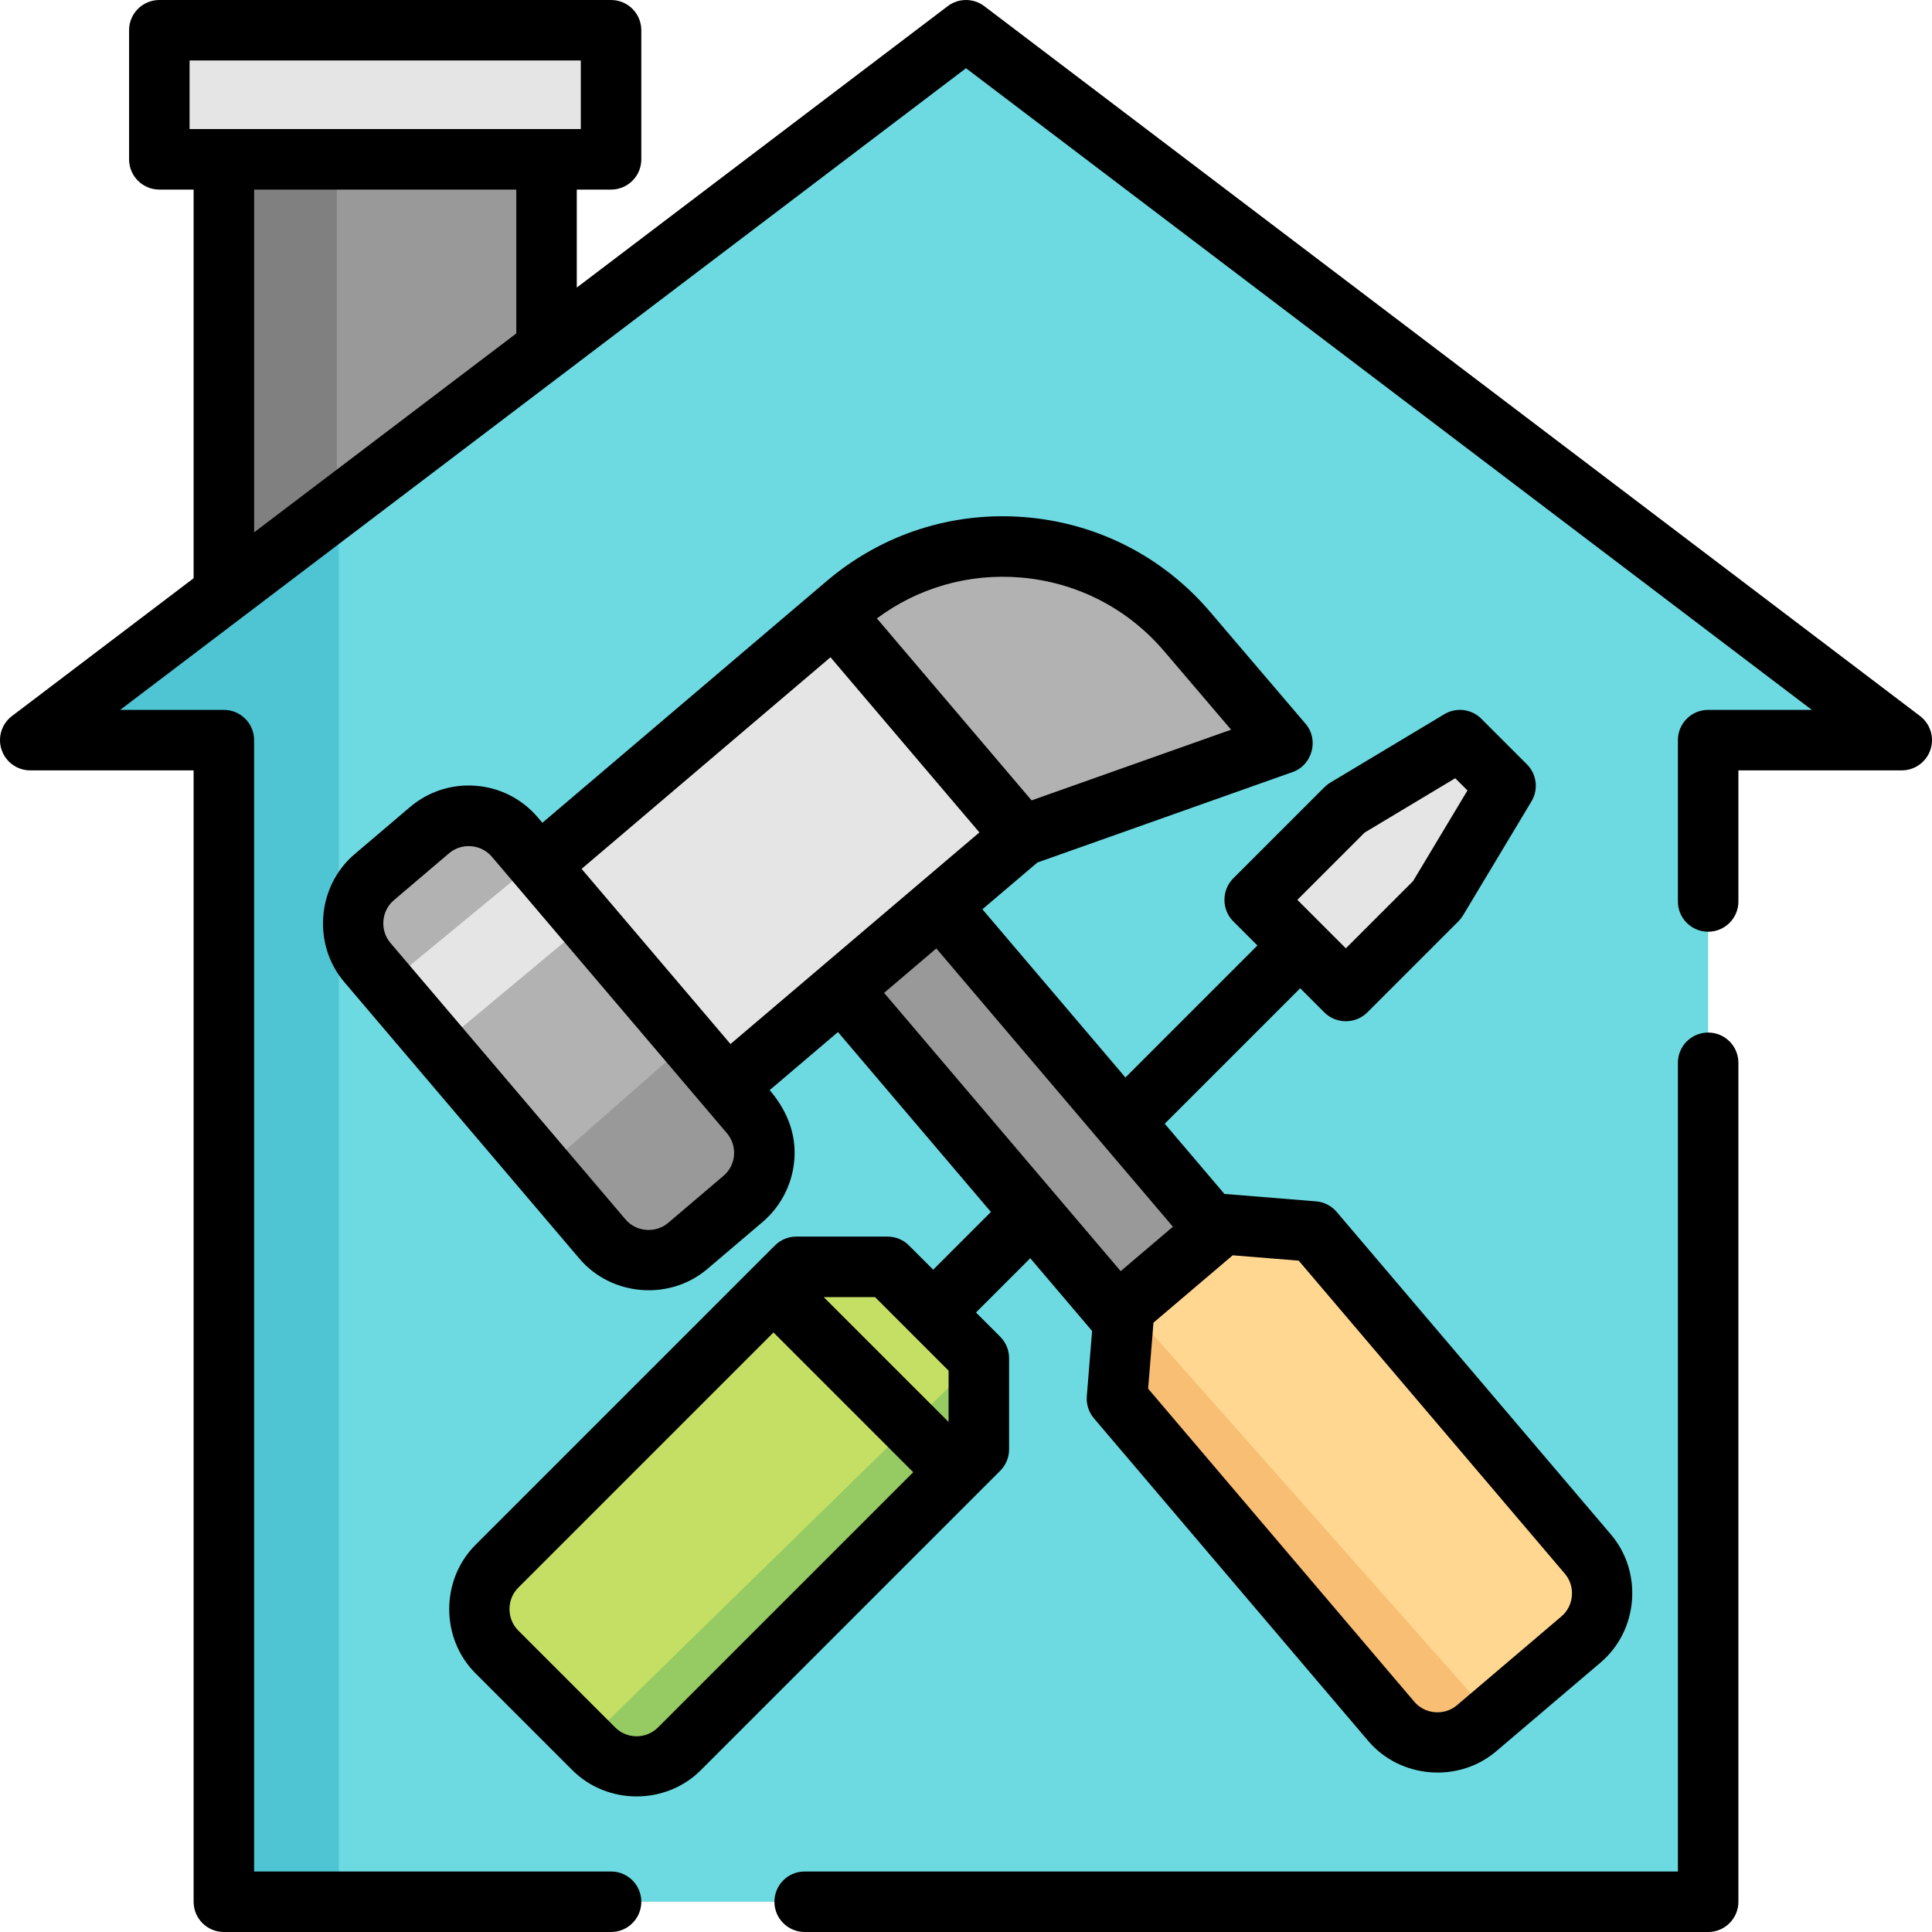 <?xml version="1.0" encoding="iso-8859-1"?>
<!-- Generator: Adobe Illustrator 19.0.0, SVG Export Plug-In . SVG Version: 6.00 Build 0)  -->
<svg version="1.1" id="Layer_1" xmlns="http://www.w3.org/2000/svg" xmlns:xlink="http://www.w3.org/1999/xlink" x="0px" y="0px"
	 viewBox="0 0 512 512" style="enable-background:new 0 0 512 512;" xml:space="preserve">
<rect x="59.324" y="8.018" style="fill:#999999;" width="85.511" height="145.369"/>
<rect x="59.324" y="8.018" style="fill:#808080;" width="29.929" height="145.369"/>
<rect x="42.223" y="8.018" style="fill:#E5E5E5;" width="119.716" height="34.205"/>
<polygon style="fill:#6DDAE1;" points="55.049,503.984 55.049,196.143 8.018,196.143 256.001,8.018 503.984,196.143 
	452.677,196.143 452.677,503.984 "/>
<polygon style="fill:#4FC4D3;" points="8.018,196.143 55.049,196.143 55.049,503.984 89.788,503.984 89.788,134.11 "/>
<path style="fill:#C4DF64;" d="M157.366,463.462l-25.698-25.698c-6.262-6.262-6.262-16.413,0-22.674l79.361-79.361h24.186
	l24.186,24.186v24.187l-79.361,79.361C173.78,469.724,163.627,469.724,157.366,463.462z"/>
<path style="fill:#96CA63;" d="M259.389,359.902L155.448,461.544l1.918,1.918c6.262,6.262,16.413,6.262,22.674,0l79.361-79.361
	v-24.187L259.389,359.902z"/>
<polygon style="fill:#E5E5E5;" points="380.847,238.468 356.662,262.655 332.476,238.468 356.662,214.282 386.894,196.143 
	398.988,208.236 "/>
<rect x="278.843" y="227.57" transform="matrix(-0.762 0.648 -0.648 -0.762 729.747 375.001)" style="fill:#999999;" width="34.205" height="188.126"/>
<path style="fill:#FFD791;" d="M418.993,434.47l-27.689,23.54c-6.747,5.736-16.865,4.916-22.601-1.83l-72.697-85.507l1.952-24.108
	l26.06-22.155l24.108,1.952l72.697,85.507C426.559,418.616,425.739,428.734,418.993,434.47z"/>
<path style="fill:#F8BE73;" d="M297.959,346.565l-1.952,24.107l72.696,85.507c5.736,6.747,15.855,7.566,22.601,1.83l3.812-3.241
	L298.703,345.93L297.959,346.565z"/>
<path style="fill:#B2B2B2;" d="M196.918,317.723l-14.659,12.462c-6.747,5.736-16.865,4.916-22.601-1.83l-62.312-73.292
	c-5.736-6.747-4.916-16.865,1.83-22.601l14.659-12.462c6.747-5.736,16.865-4.916,22.601,1.83l62.312,73.292
	C204.484,301.869,203.665,311.987,196.918,317.723z"/>
<polygon style="fill:#E5E5E5;" points="102.396,261.001 116.295,277.35 155.712,244.503 142.006,228.381 "/>
<path style="fill:#999999;" d="M198.748,295.123l-16.178-19.027l-38.559,33.856l15.647,18.404c5.736,6.747,15.854,7.566,22.601,1.83
	l14.659-12.462C203.665,311.987,204.484,301.869,198.748,295.123z"/>
<rect x="155.529" y="186.958" transform="matrix(-0.762 0.648 -0.648 -0.762 510.441 263.232)" style="fill:#E5E5E5;" width="102.614" height="76.96"/>
<path style="fill:#B2B2B2;" d="M339.909,197.035l-69.057,24.478l-49.849-58.634l3.257-2.77c26.985-22.943,67.46-19.665,90.403,7.321
	L339.909,197.035z"/>
<path d="M452.677,273.637c-4.428,0-8.017,3.589-8.017,8.017v214.313H213.245c-4.428,0-8.017,3.589-8.017,8.017
	c0,4.427,3.588,8.017,8.017,8.017h239.432c4.428,0,8.017-3.589,8.017-8.017V281.653
	C460.694,277.226,457.104,273.637,452.677,273.637z"/>
<path d="M508.829,189.755L260.846,1.631c-2.865-2.173-6.827-2.173-9.691,0l-98.303,74.574V50.24h9.086
	c4.428,0,8.017-3.589,8.017-8.017V8.018c0-4.427-3.588-8.017-8.017-8.017H42.223c-4.428,0-8.017,3.589-8.017,8.017v34.205
	c0,4.427,3.588,8.017,8.017,8.017h9.086V153.24L3.172,189.755c-2.742,2.08-3.851,5.68-2.752,8.942
	c1.097,3.263,4.156,5.461,7.598,5.461h43.29v299.824c0,4.427,3.588,8.017,8.017,8.017h102.614c4.428,0,8.017-3.589,8.017-8.017
	c0-4.427-3.588-8.017-8.017-8.017H67.341V196.142c0-4.427-3.588-8.017-8.017-8.017H31.849L256.001,18.081l224.151,170.046h-27.475
	c-4.428,0-8.017,3.589-8.017,8.017v42.756c0,4.427,3.588,8.017,8.017,8.017c4.428,0,8.017-3.589,8.017-8.017V204.16h43.29
	c3.443,0,6.501-2.198,7.598-5.461C512.679,195.436,511.571,191.837,508.829,189.755z M50.239,16.035h103.682v18.171H50.239
	C50.239,34.206,50.239,16.035,50.239,16.035z M67.342,50.24h69.478v38.129l-69.478,52.707C67.342,141.076,67.342,50.24,67.342,50.24
	z"/>
<path d="M240.885,330.059c-1.504-1.504-3.542-2.348-5.669-2.348h-24.186c-2.126,0-4.164,0.844-5.669,2.348L126,409.42
	c-9.27,9.271-9.272,24.741-0.001,34.012l25.697,25.698c9.27,9.243,24.746,9.266,34.013,0l79.361-79.362
	c1.503-1.503,2.347-3.542,2.347-5.668v-24.186c0-2.126-0.844-4.165-2.347-5.668l-6.424-6.424l14.382-14.382l16.388,19.276
	l-1.401,17.309c-0.171,2.12,0.507,4.22,1.883,5.839l72.697,85.508c8.477,9.971,23.924,11.228,33.9,2.745l27.689-23.539
	c9.986-8.489,11.24-23.908,2.745-33.901l-72.697-85.508c-1.377-1.62-3.341-2.626-5.46-2.798l-24.108-1.952
	c-0.057-0.004-0.113-0.002-0.171-0.005l-15.826-18.615l35.9-35.901l6.424,6.424c3.088,3.087,8.251,3.087,11.338,0l24.186-24.186
	c0.464-0.464,0.868-0.982,1.206-1.543l18.14-30.234c1.893-3.154,1.395-7.193-1.206-9.793l-12.092-12.092
	c-2.601-2.601-6.639-3.1-9.793-1.206l-30.233,18.14c-0.562,0.337-1.082,0.742-1.545,1.206L326.805,232.8
	c-3.086,3.086-3.086,8.251,0,11.337l6.424,6.424l-34.982,34.983l-37.901-44.579l14.573-12.39l67.666-23.985
	c5.202-1.844,7.009-8.55,3.422-12.758l-25.239-29.595c-12.484-14.683-29.936-23.626-49.147-25.182
	c-19.215-1.556-37.874,4.464-52.556,16.946l-75.329,64.044l-1.195-1.406c-4.16-4.894-9.978-7.876-16.381-8.394
	c-6.391-0.516-12.625,1.487-17.52,5.649l-14.658,12.462c-9.986,8.49-11.24,23.909-2.745,33.901l62.312,73.292
	c8.486,9.986,23.91,11.239,33.901,2.745l14.658-12.462c5.169-4.394,8.258-10.845,8.462-17.625c0.199-6.607-2.39-12.363-6.599-17.314
	l18.101-15.389l40.535,47.679l-15.3,15.3L240.885,330.059z M361.633,220.649l24.02-14.412l3.24,3.241l-14.411,24.02l-17.819,17.819
	l-12.849-12.849L361.633,220.649z M194.524,306.155c-0.173,2.135-1.167,4.074-2.797,5.46c0,0,0,0-0.001,0l-14.659,12.462
	c-3.33,2.831-8.472,2.411-11.299-0.915l-62.312-73.292c-2.831-3.331-2.412-8.471,0.915-11.3l14.659-12.462
	c3.331-2.833,8.47-2.412,11.299,0.915l62.312,73.292C194.028,301.946,194.696,304.021,194.524,306.155z M414.715,417.062
	c2.831,3.33,2.412,8.47-0.914,11.299c0,0,0,0-0.001,0l-27.689,23.54c-3.33,2.831-8.47,2.414-11.299-0.915l-70.546-82.978
	l1.415-17.488l20.999-17.854l17.487,1.416L414.715,417.062z M270.332,153.037c14.941,1.21,28.516,8.165,38.232,19.595l17.687,20.74
	l-52.868,18.739l-40.998-48.223C243.306,155.766,256.643,151.927,270.332,153.037z M220.087,174.179l39.465,46.419l-65.962,56.08
	l-39.465-46.419L220.087,174.179z M248.134,251.349l62.699,73.747l-13.844,11.771l-62.698-73.748L248.134,251.349z M241.638,353.487
	c0.001,0.001,0.002,0.002,0.002,0.003c0,0.001,0.002,0.001,0.003,0.002l9.743,9.743v13.606l-33.095-33.095h13.605L241.638,353.487z
	 M174.373,457.793c-3.129,3.126-8.213,3.124-11.339,0h0.001l-25.698-25.698c-3.089-3.09-3.088-8.248,0.001-11.337l67.645-67.646
	l37.035,37.035L174.373,457.793z"/>
<g>
</g>
<g>
</g>
<g>
</g>
<g>
</g>
<g>
</g>
<g>
</g>
<g>
</g>
<g>
</g>
<g>
</g>
<g>
</g>
<g>
</g>
<g>
</g>
<g>
</g>
<g>
</g>
<g>
</g>
</svg>

